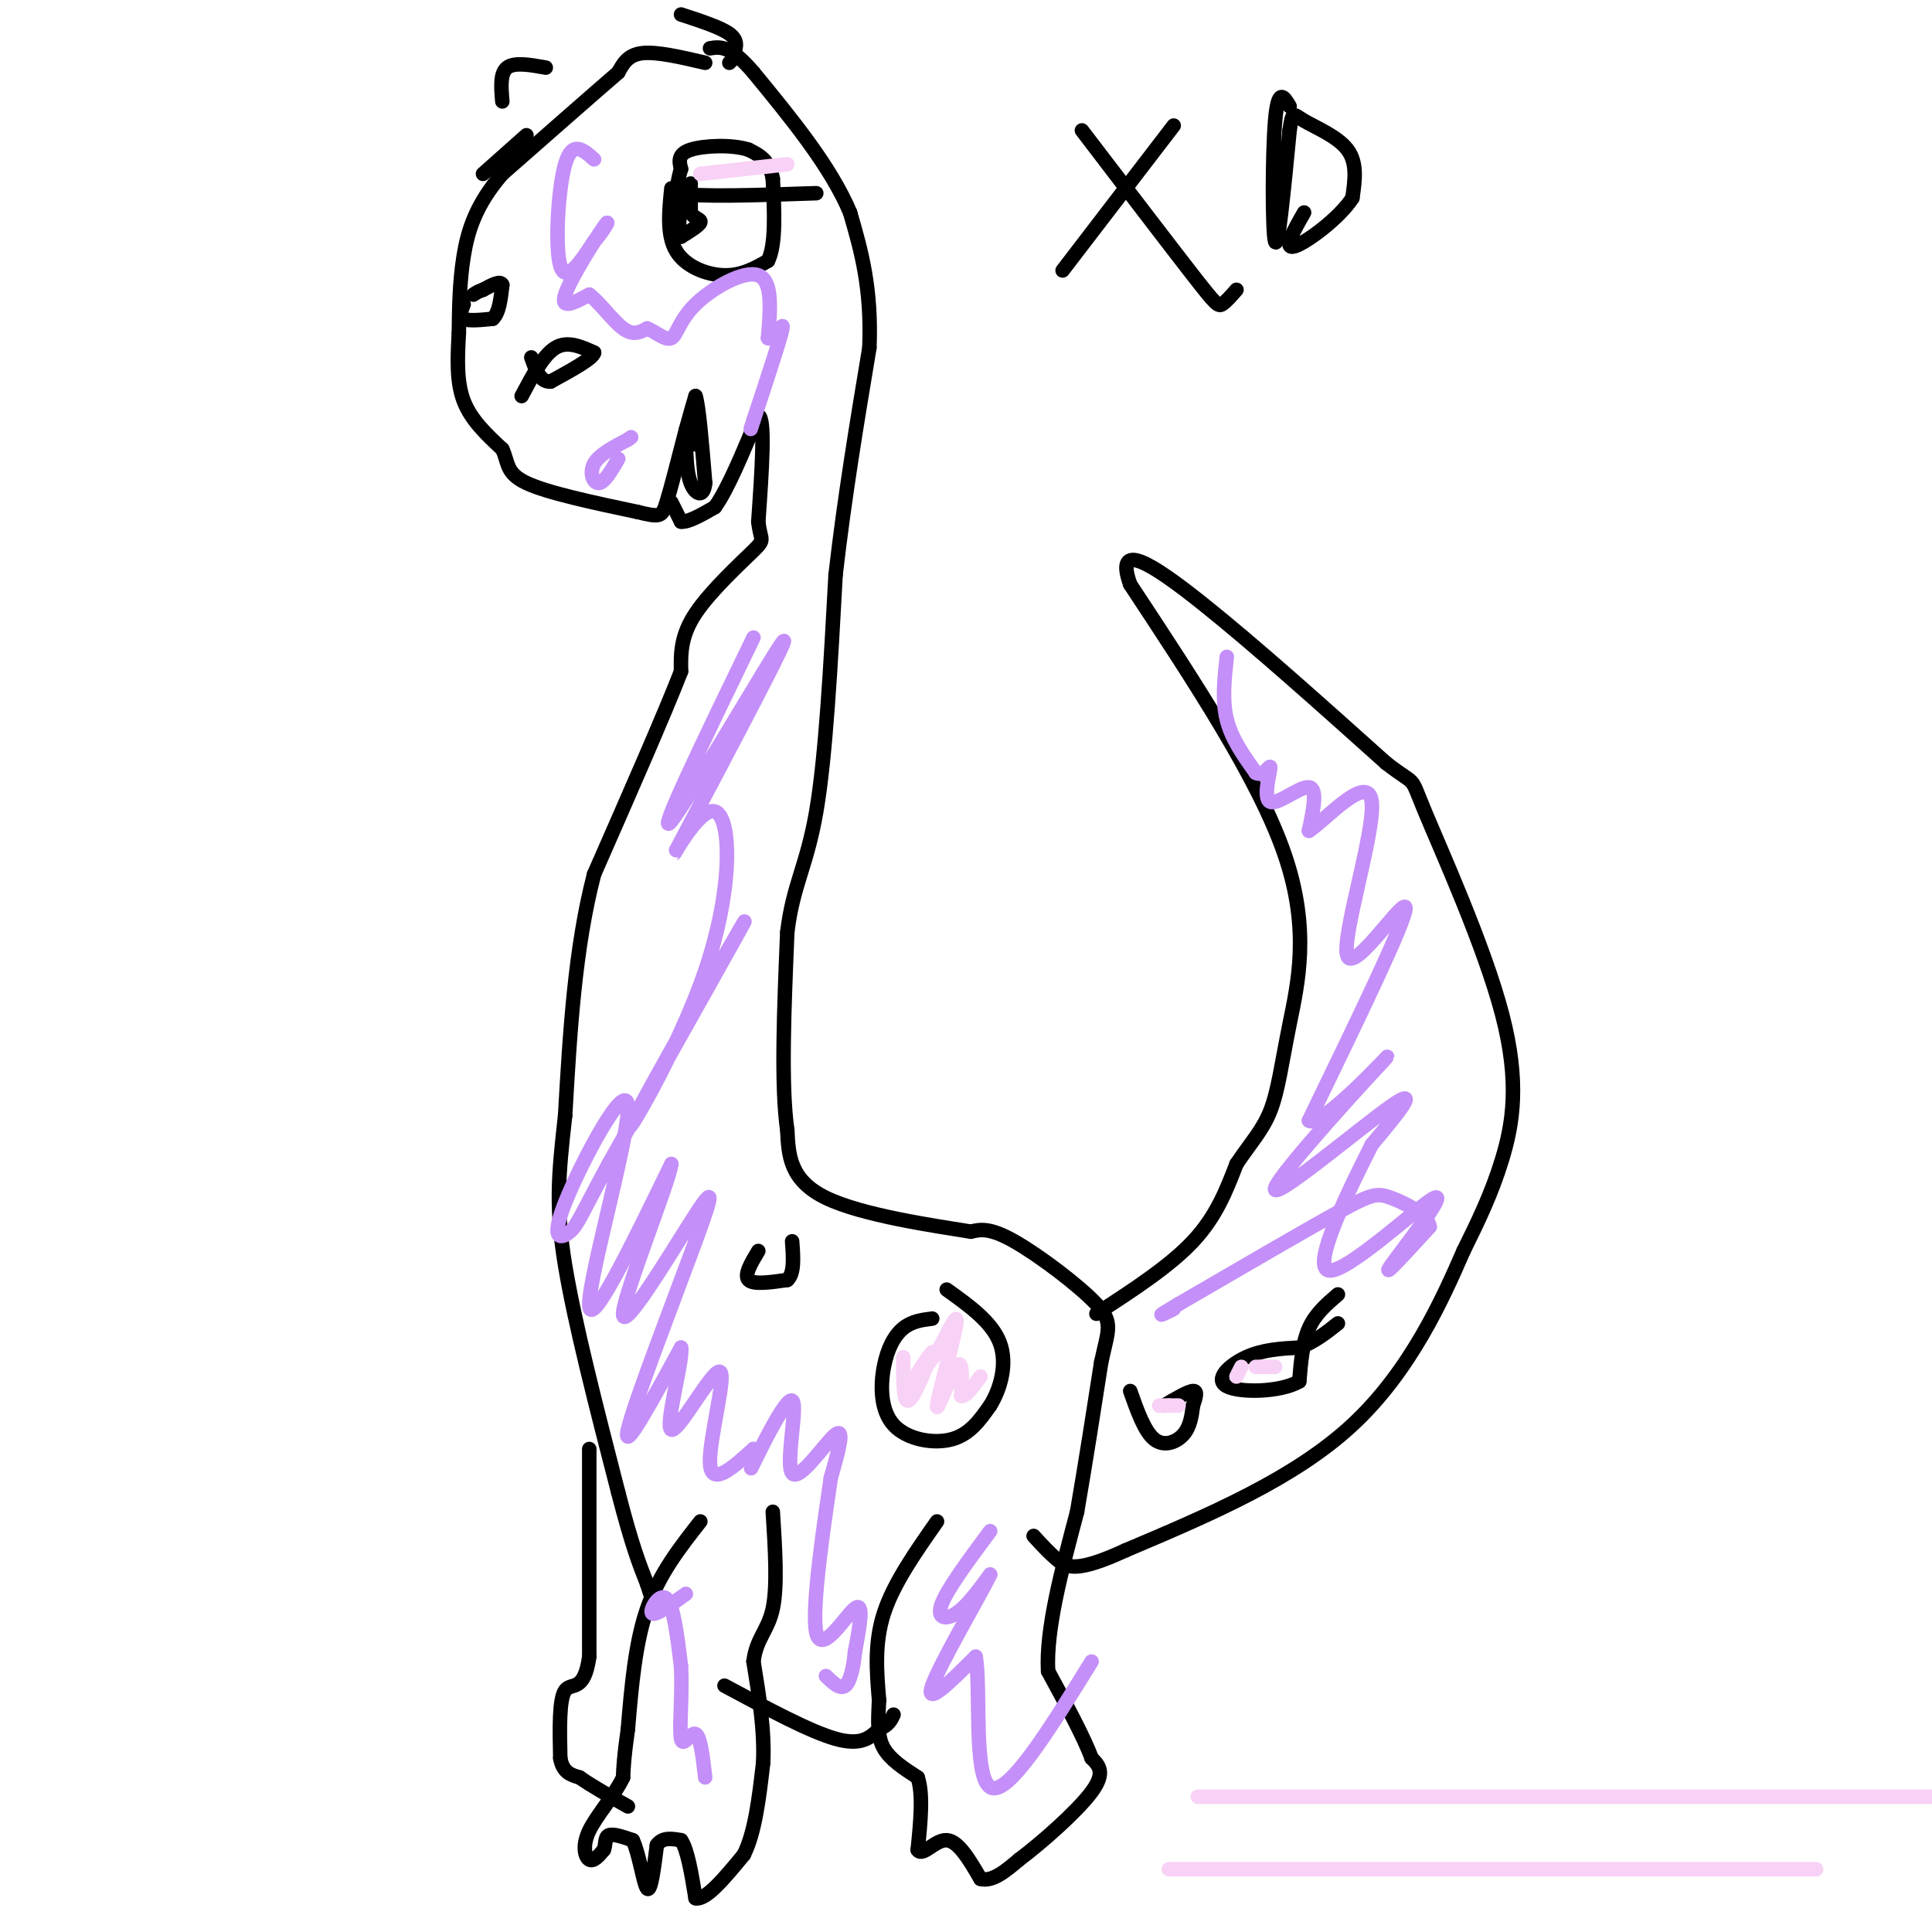 <svg viewBox='0 0 400 400' version='1.1' xmlns='http://www.w3.org/2000/svg' xmlns:xlink='http://www.w3.org/1999/xlink'><g fill='none' stroke='#000000' stroke-width='3' stroke-linecap='round' stroke-linejoin='round'><path d='M146,13c-5.000,-1.167 -10.000,-2.333 -13,-2c-3.000,0.333 -4.000,2.167 -5,4'/><path d='M128,15c-4.833,4.167 -14.417,12.583 -24,21'/><path d='M104,36c-5.467,6.333 -7.133,11.667 -8,17c-0.867,5.333 -0.933,10.667 -1,16'/><path d='M95,69c-0.289,5.156 -0.511,10.044 1,14c1.511,3.956 4.756,6.978 8,10'/><path d='M104,93c1.333,2.844 0.667,4.956 5,7c4.333,2.044 13.667,4.022 23,6'/><path d='M132,106c4.733,1.156 5.067,1.044 6,-2c0.933,-3.044 2.467,-9.022 4,-15'/><path d='M142,89c1.000,-3.667 1.500,-5.333 2,-7'/><path d='M144,82c0.667,1.833 1.333,9.917 2,18'/><path d='M146,100c-0.311,3.244 -2.089,2.356 -3,0c-0.911,-2.356 -0.956,-6.178 -1,-10'/><path d='M142,90c0.167,-1.333 1.083,0.333 2,2'/><path d='M139,104c0.000,0.000 2.000,4.000 2,4'/><path d='M141,108c1.500,0.167 4.250,-1.417 7,-3'/><path d='M148,105c2.667,-3.667 5.833,-11.333 9,-19'/><path d='M157,86c1.500,0.500 0.750,11.250 0,22'/><path d='M157,108c0.452,4.131 1.583,3.458 -1,6c-2.583,2.542 -8.881,8.298 -12,13c-3.119,4.702 -3.060,8.351 -3,12'/><path d='M141,139c-3.500,9.000 -10.750,25.500 -18,42'/><path d='M123,181c-4.000,15.333 -5.000,32.667 -6,50'/><path d='M117,231c-1.422,12.578 -1.978,19.022 0,31c1.978,11.978 6.489,29.489 11,47'/><path d='M128,309c2.833,11.000 4.417,15.000 6,19'/><path d='M134,328c1.000,3.167 0.500,1.583 0,0'/><path d='M145,315c-4.250,5.417 -8.500,10.833 -11,18c-2.500,7.167 -3.250,16.083 -4,25'/><path d='M130,358c-0.833,5.833 -0.917,7.917 -1,10'/><path d='M129,368c-1.702,3.655 -5.458,7.792 -7,11c-1.542,3.208 -0.869,5.488 0,6c0.869,0.512 1.935,-0.744 3,-2'/><path d='M125,383c0.467,-1.022 0.133,-2.578 1,-3c0.867,-0.422 2.933,0.289 5,1'/><path d='M131,381c1.356,2.778 2.244,9.222 3,10c0.756,0.778 1.378,-4.111 2,-9'/><path d='M136,382c1.167,-1.667 3.083,-1.333 5,-1'/><path d='M141,381c1.333,1.833 2.167,6.917 3,12'/><path d='M144,393c2.167,0.500 6.083,-4.250 10,-9'/><path d='M154,384c2.333,-4.667 3.167,-11.833 4,-19'/><path d='M158,365c0.333,-6.667 -0.833,-13.833 -2,-21'/><path d='M156,344c0.578,-4.822 3.022,-6.378 4,-11c0.978,-4.622 0.489,-12.311 0,-20'/><path d='M122,300c0.000,0.000 0.000,43.000 0,43'/><path d='M122,343c-1.067,7.622 -3.733,5.178 -5,7c-1.267,1.822 -1.133,7.911 -1,14'/><path d='M116,364c0.500,3.000 2.250,3.500 4,4'/><path d='M120,368c2.333,1.667 6.167,3.833 10,6'/><path d='M150,349c8.833,4.750 17.667,9.500 23,11c5.333,1.500 7.167,-0.250 9,-2'/><path d='M182,358c2.000,-0.833 2.500,-1.917 3,-3'/><path d='M194,315c-4.500,6.417 -9.000,12.833 -11,19c-2.000,6.167 -1.500,12.083 -1,18'/><path d='M182,352c-0.244,4.756 -0.356,7.644 1,10c1.356,2.356 4.178,4.178 7,6'/><path d='M190,368c1.167,3.500 0.583,9.250 0,15'/><path d='M190,383c1.022,1.533 3.578,-2.133 6,-2c2.422,0.133 4.711,4.067 7,8'/><path d='M203,389c2.500,0.667 5.250,-1.667 8,-4'/><path d='M211,385c4.578,-3.422 12.022,-9.978 15,-14c2.978,-4.022 1.489,-5.511 0,-7'/><path d='M226,364c-1.500,-4.167 -5.250,-11.083 -9,-18'/><path d='M217,346c-0.500,-8.500 2.750,-20.750 6,-33'/><path d='M223,313c1.833,-10.667 3.417,-20.833 5,-31'/><path d='M228,282c1.452,-6.762 2.583,-8.167 -1,-12c-3.583,-3.833 -11.881,-10.095 -17,-13c-5.119,-2.905 -7.060,-2.452 -9,-2'/><path d='M201,255c-7.711,-1.244 -22.489,-3.356 -30,-7c-7.511,-3.644 -7.756,-8.822 -8,-14'/><path d='M163,234c-1.333,-9.167 -0.667,-25.083 0,-41'/><path d='M163,193c1.156,-9.756 4.044,-13.644 6,-25c1.956,-11.356 2.978,-30.178 4,-49'/><path d='M173,119c1.833,-16.000 4.417,-31.500 7,-47'/><path d='M180,72c0.500,-12.500 -1.750,-20.250 -4,-28'/><path d='M176,44c-4.000,-9.500 -12.000,-19.250 -20,-29'/><path d='M156,15c-4.833,-5.667 -6.917,-5.333 -9,-5'/><path d='M227,272c7.583,-4.917 15.167,-9.833 20,-15c4.833,-5.167 6.917,-10.583 9,-16'/><path d='M256,241c2.821,-4.255 5.375,-6.893 7,-11c1.625,-4.107 2.322,-9.683 4,-18c1.678,-8.317 4.337,-19.376 -1,-35c-5.337,-15.624 -18.668,-35.812 -32,-56'/><path d='M234,121c-3.333,-9.289 4.333,-4.511 15,4c10.667,8.511 24.333,20.756 38,33'/><path d='M287,158c6.746,5.242 4.612,1.848 8,10c3.388,8.152 12.297,27.848 16,42c3.703,14.152 2.201,22.758 0,30c-2.201,7.242 -5.100,13.121 -8,19'/><path d='M303,259c-4.267,9.800 -10.933,24.800 -23,36c-12.067,11.200 -29.533,18.600 -47,26'/><path d='M233,321c-10.200,4.711 -12.200,3.489 -14,2c-1.800,-1.489 -3.400,-3.244 -5,-5'/><path d='M193,273c-2.105,0.268 -4.211,0.536 -6,2c-1.789,1.464 -3.263,4.124 -4,8c-0.737,3.876 -0.737,8.967 2,12c2.737,3.033 8.211,4.010 12,3c3.789,-1.010 5.895,-4.005 8,-7'/><path d='M205,291c2.178,-3.489 3.622,-8.711 2,-13c-1.622,-4.289 -6.311,-7.644 -11,-11'/><path d='M157,259c-1.500,2.500 -3.000,5.000 -2,6c1.000,1.000 4.500,0.500 8,0'/><path d='M163,265c1.500,-1.333 1.250,-4.667 1,-8'/><path d='M234,288c1.489,4.200 2.978,8.400 5,10c2.022,1.600 4.578,0.600 6,-1c1.422,-1.600 1.711,-3.800 2,-6'/><path d='M247,291c0.578,-1.733 1.022,-3.067 0,-3c-1.022,0.067 -3.511,1.533 -6,3'/><path d='M277,268c-2.333,2.000 -4.667,4.000 -6,7c-1.333,3.000 -1.667,7.000 -2,11'/><path d='M269,286c-3.810,2.262 -12.333,2.417 -15,1c-2.667,-1.417 0.524,-4.405 4,-6c3.476,-1.595 7.238,-1.798 11,-2'/><path d='M269,279c3.167,-1.167 5.583,-3.083 8,-5'/><path d='M139,39c-0.489,4.867 -0.978,9.733 1,13c1.978,3.267 6.422,4.933 10,5c3.578,0.067 6.289,-1.467 9,-3'/><path d='M159,54c1.667,-3.333 1.333,-10.167 1,-17'/><path d='M160,37c-0.667,-3.833 -2.833,-4.917 -5,-6'/><path d='M155,31c-3.356,-1.111 -9.244,-0.889 -12,0c-2.756,0.889 -2.378,2.444 -2,4'/><path d='M141,35c-0.500,1.500 -0.750,3.250 -1,5'/><path d='M140,40c4.667,0.833 16.833,0.417 29,0'/><path d='M143,38c0.000,0.000 0.000,6.000 0,6'/><path d='M143,44c0.622,1.244 2.178,1.356 2,2c-0.178,0.644 -2.089,1.822 -4,3'/><path d='M141,49c-0.667,-0.833 -0.333,-4.417 0,-8'/><path d='M96,63c-0.500,1.250 -1.000,2.500 0,3c1.000,0.500 3.500,0.250 6,0'/><path d='M102,66c1.333,-1.167 1.667,-4.083 2,-7'/><path d='M104,59c-0.333,-1.000 -2.167,0.000 -4,1'/><path d='M100,60c-1.000,0.333 -1.500,0.667 -2,1'/><path d='M108,82c2.250,-4.250 4.500,-8.500 7,-10c2.500,-1.500 5.250,-0.250 8,1'/><path d='M123,73c-0.167,1.167 -4.583,3.583 -9,6'/><path d='M114,79c-2.167,0.167 -3.083,-2.417 -4,-5'/><path d='M104,21c-0.250,-2.917 -0.500,-5.833 1,-7c1.500,-1.167 4.750,-0.583 8,0'/><path d='M141,3c4.083,1.333 8.167,2.667 10,4c1.833,1.333 1.417,2.667 1,4'/><path d='M152,11c0.000,1.000 -0.500,1.500 -1,2'/><path d='M109,28c0.000,0.000 -9.000,8.000 -9,8'/><path d='M243,26c0.000,0.000 -23.000,30.000 -23,30'/><path d='M224,27c9.111,11.933 18.222,23.867 23,30c4.778,6.133 5.222,6.467 6,6c0.778,-0.467 1.889,-1.733 3,-3'/><path d='M267,22c-1.200,-2.022 -2.400,-4.044 -3,3c-0.600,7.044 -0.600,23.156 0,25c0.600,1.844 1.800,-10.578 3,-23'/><path d='M267,27c0.619,-4.250 0.667,-3.375 3,-2c2.333,1.375 6.952,3.250 9,6c2.048,2.750 1.524,6.375 1,10'/><path d='M280,41c-2.600,4.089 -9.600,9.311 -12,10c-2.400,0.689 -0.200,-3.156 2,-7'/></g>
<g fill='none' stroke='#C48FF8' stroke-width='3' stroke-linecap='round' stroke-linejoin='round'><path d='M156,132c-10.222,21.111 -20.444,42.222 -17,38c3.444,-4.222 20.556,-33.778 23,-37c2.444,-3.222 -9.778,19.889 -22,43'/><path d='M140,176c-1.836,3.559 4.574,-9.044 8,-8c3.426,1.044 3.867,15.733 -2,33c-5.867,17.267 -18.041,37.110 -15,31c3.041,-6.110 21.297,-38.174 23,-41c1.703,-2.826 -13.149,23.587 -28,50'/><path d='M126,241c-5.823,10.745 -6.381,12.609 -8,14c-1.619,1.391 -4.300,2.311 -1,-6c3.300,-8.311 12.581,-25.853 13,-20c0.419,5.853 -8.023,35.101 -8,41c0.023,5.899 8.512,-11.550 17,-29'/><path d='M139,241c-0.399,3.572 -9.897,27.001 -10,31c-0.103,3.999 9.189,-11.433 14,-19c4.811,-7.567 5.141,-7.268 1,4c-4.141,11.268 -12.755,33.505 -14,39c-1.245,5.495 4.877,-5.753 11,-17'/><path d='M141,279c0.582,2.260 -3.463,16.410 -2,17c1.463,0.590 8.432,-12.380 10,-12c1.568,0.380 -2.266,14.108 -2,19c0.266,4.892 4.633,0.946 9,-3'/><path d='M156,300c0.868,1.290 -1.464,6.014 0,3c1.464,-3.014 6.722,-13.767 8,-13c1.278,0.767 -1.425,13.053 0,15c1.425,1.947 6.979,-6.444 9,-8c2.021,-1.556 0.511,3.722 -1,9'/><path d='M172,306c-1.310,9.036 -4.083,27.125 -3,32c1.083,4.875 6.024,-3.464 8,-5c1.976,-1.536 0.988,3.732 0,9'/><path d='M177,342c-0.267,3.044 -0.933,6.156 -2,7c-1.067,0.844 -2.533,-0.578 -4,-2'/><path d='M142,330c-3.222,2.333 -6.444,4.667 -7,4c-0.556,-0.667 1.556,-4.333 3,-3c1.444,1.333 2.222,7.667 3,14'/><path d='M141,345c0.310,5.726 -0.417,13.042 0,15c0.417,1.958 1.976,-1.440 3,-1c1.024,0.440 1.512,4.720 2,9'/><path d='M205,317c-4.400,5.933 -8.800,11.867 -10,15c-1.200,3.133 0.800,3.467 3,2c2.200,-1.467 4.600,-4.733 7,-8'/><path d='M205,326c-1.978,4.133 -10.422,18.467 -12,23c-1.578,4.533 3.711,-0.733 9,-6'/><path d='M202,343c1.133,6.222 -0.533,24.778 3,27c3.533,2.222 12.267,-11.889 21,-26'/><path d='M254,136c-0.500,4.500 -1.000,9.000 0,13c1.000,4.000 3.500,7.500 6,11'/><path d='M260,160c1.735,0.974 3.073,-2.089 3,-1c-0.073,1.089 -1.558,6.332 0,7c1.558,0.668 6.159,-3.238 8,-3c1.841,0.238 0.920,4.619 0,9'/><path d='M271,172c3.502,-2.206 12.258,-12.220 13,-6c0.742,6.220 -6.531,28.675 -5,32c1.531,3.325 11.866,-12.478 12,-10c0.134,2.478 -9.933,23.239 -20,44'/><path d='M271,232c2.319,1.930 18.116,-15.246 16,-13c-2.116,2.246 -22.147,23.912 -23,27c-0.853,3.088 17.470,-12.404 24,-17c6.530,-4.596 1.265,1.702 -4,8'/><path d='M284,237c-4.159,8.284 -12.558,24.994 -9,26c3.558,1.006 19.073,-13.691 22,-15c2.927,-1.309 -6.735,10.769 -9,14c-2.265,3.231 2.868,-2.384 8,-8'/><path d='M296,254c-0.310,-2.548 -5.083,-4.917 -8,-6c-2.917,-1.083 -3.976,-0.881 -11,3c-7.024,3.881 -20.012,11.440 -33,19'/><path d='M244,270c-5.667,3.333 -3.333,2.167 -1,1'/><path d='M123,33c-2.267,-2.022 -4.533,-4.044 -6,1c-1.467,5.044 -2.133,17.156 -1,21c1.133,3.844 4.067,-0.578 7,-5'/><path d='M123,50c2.071,-2.286 3.750,-5.500 2,-3c-1.750,2.500 -6.929,10.714 -8,14c-1.071,3.286 1.964,1.643 5,0'/><path d='M122,61c2.111,1.556 4.889,5.444 7,7c2.111,1.556 3.556,0.778 5,0'/><path d='M134,68c1.804,0.740 3.813,2.590 5,2c1.187,-0.590 1.550,-3.620 5,-7c3.450,-3.380 9.986,-7.108 13,-6c3.014,1.108 2.507,7.054 2,13'/><path d='M159,70c1.244,0.733 3.356,-3.933 3,-2c-0.356,1.933 -3.178,10.467 -6,19'/><path d='M156,87c-1.000,3.167 -0.500,1.583 0,0'/><path d='M128,95c-1.422,2.444 -2.844,4.889 -4,5c-1.156,0.111 -2.044,-2.111 -1,-4c1.044,-1.889 4.022,-3.444 7,-5'/><path d='M130,91c1.167,-0.833 0.583,-0.417 0,0'/></g>
<g fill='none' stroke='#F8D1F6' stroke-width='3' stroke-linecap='round' stroke-linejoin='round'><path d='M187,281c0.000,4.583 0.000,9.167 1,9c1.000,-0.167 3.000,-5.083 5,-10'/><path d='M193,280c-0.333,0.044 -3.667,5.156 -4,6c-0.333,0.844 2.333,-2.578 5,-6'/><path d='M194,280c1.982,-3.464 4.439,-9.124 4,-6c-0.439,3.124 -3.772,15.033 -4,17c-0.228,1.967 2.649,-6.010 4,-8c1.351,-1.990 1.175,2.005 1,6'/><path d='M199,289c0.833,0.333 2.417,-1.833 4,-4'/><path d='M256,285c0.000,0.000 1.000,-2.000 1,-2'/><path d='M260,283c0.000,0.000 4.000,0.000 4,0'/><path d='M244,291c0.000,0.000 -2.000,0.000 -2,0'/><path d='M242,291c-0.667,0.000 -1.333,0.000 -2,0'/><path d='M145,36c0.000,0.000 18.000,-2.000 18,-2'/><path d='M248,372c0.000,0.000 177.000,0.000 177,0'/><path d='M242,387c0.000,0.000 134.000,0.000 134,0'/></g>
</svg>